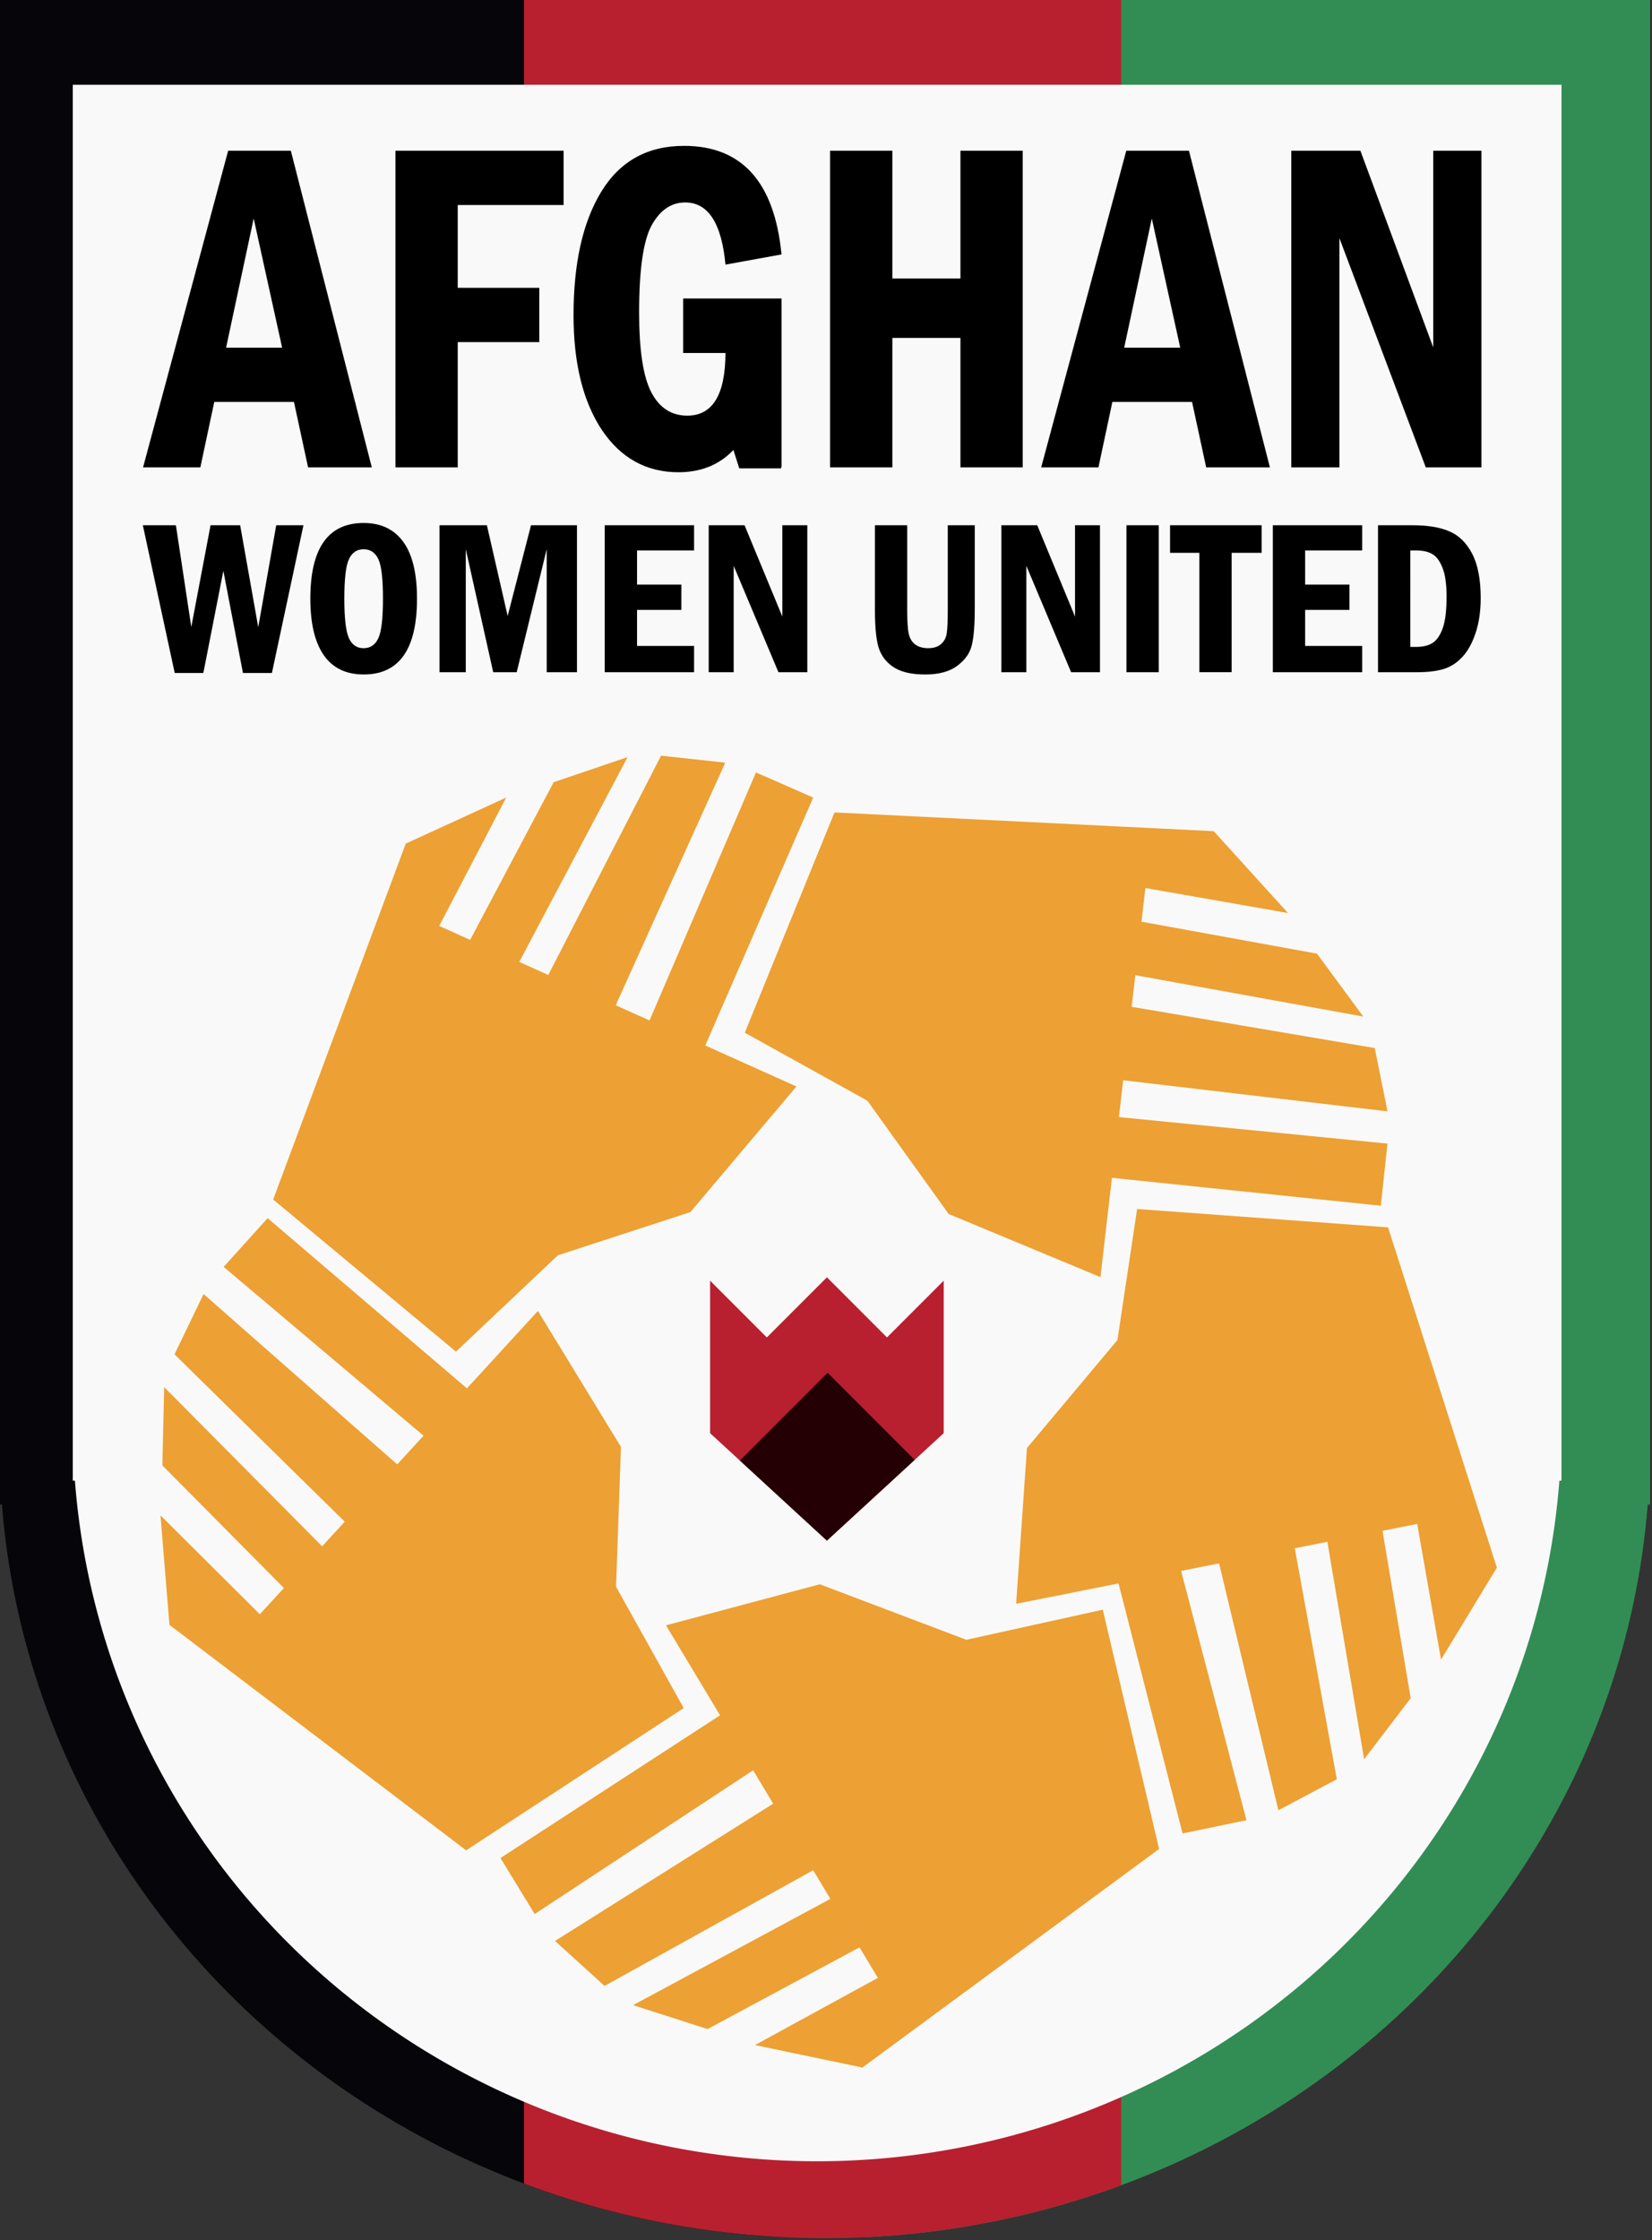 <?xml version="1.0" encoding="UTF-8" standalone="no"?>
<!-- Created with Inkscape (http://www.inkscape.org/) -->

<svg
   width="49.146mm"
   height="66.632mm"
   viewBox="0 0 49.146 66.632"
   version="1.1"
   id="svg1"
   xml:space="preserve"
   inkscape:version="1.4.2 (f4327f4, 2025-05-13)"
   sodipodi:docname="AWU.svg"
   xmlns:inkscape="http://www.inkscape.org/namespaces/inkscape"
   xmlns:sodipodi="http://sodipodi.sourceforge.net/DTD/sodipodi-0.dtd"
   xmlns="http://www.w3.org/2000/svg"
   xmlns:svg="http://www.w3.org/2000/svg"><rect x="0" y="0" width="49.146" height="66.632" fill="#333333" stroke="none"/><sodipodi:namedview
     id="namedview1"
     pagecolor="#ffffff"
     bordercolor="#000000"
     borderopacity="0.25"
     inkscape:showpageshadow="2"
     inkscape:pageopacity="0.0"
     inkscape:pagecheckerboard="0"
     inkscape:deskcolor="#d1d1d1"
     inkscape:document-units="mm"
     inkscape:zoom="1.1094659"
     inkscape:cx="92.386796"
     inkscape:cy="62.642754"
     inkscape:window-width="1920"
     inkscape:window-height="1094"
     inkscape:window-x="-11"
     inkscape:window-y="-11"
     inkscape:window-maximized="1"
     inkscape:current-layer="g14" /><defs
     id="defs1"><clipPath
       clipPathUnits="userSpaceOnUse"
       id="clipPath1"><rect
         style="fill:#b2d7fc;stroke-width:0.529"
         id="rect2"
         width="72.56"
         height="86.077"
         x="81.808"
         y="39.126" /></clipPath><clipPath
       clipPathUnits="userSpaceOnUse"
       id="clipPath1-1"><rect
         style="fill:#b2d7fc;stroke-width:0.529"
         id="rect2-4"
         width="72.56"
         height="86.077"
         x="81.808"
         y="39.126" /></clipPath><clipPath
       clipPathUnits="userSpaceOnUse"
       id="clipPath5"><path
         id="path5"
         style="opacity:1;fill:#bf0a1f;fill-opacity:1;stroke-width:0.739"
         d="m 39.221,-18.775 v 130.178 5.396 h 0.212 a 74.375,71.497 0 0 0 74.162,66.101 74.375,71.497 0 0 0 74.163,-66.101 h 0.212 v -5.396 -130.178 z" /></clipPath><clipPath
       clipPathUnits="userSpaceOnUse"
       id="clipPath1-1-6"><rect
         style="fill:#b2d7fc;stroke-width:0.529"
         id="rect2-4-6"
         width="72.56"
         height="86.077"
         x="81.808"
         y="39.126" /></clipPath></defs><g
     inkscape:label="Layer 1"
     inkscape:groupmode="layer"
     id="layer1"
     transform="translate(-26.777,-43.925)"><g
       id="g1"
       transform="matrix(0.529,0,0,0.529,11.732,19.754)"><g
         id="g13"
         transform="translate(-8.678,66.692)"><g
           id="g3"
           style="opacity:1;fill:#f9f9f9;fill-opacity:1" /><g
           id="g14"
           transform="matrix(0.624,0,0,0.624,12.62,-9.292)"><g
             id="g2"><g
               id="g5"
               clip-path="url(#clipPath5)"
               style="opacity:1;fill:#f9f9f9;fill-opacity:1"><g
                 id="g4"
                 transform="translate(-196.34,-102.438)"><rect
                   style="fill:#328d54;fill-opacity:1;stroke-width:0.62"
                   id="rect3-9"
                   width="72.435"
                   height="209.759"
                   x="313.681"
                   y="80.351" /><rect
                   style="fill:#06060a;fill-opacity:1;stroke-width:0.62"
                   id="rect3-9-4"
                   width="72.435"
                   height="209.759"
                   x="233.356"
                   y="80.351" /></g><rect
                 style="fill:#b8202f;fill-opacity:1;stroke-width:0.535"
                 id="rect3"
                 width="53.823"
                 height="209.759"
                 x="86.484"
                 y="-22.961" /></g><path
               id="path2-5-5"
               style="opacity:1;fill:#f9f9f9;fill-opacity:1;stroke-width:0.676"
               d="m 45.82,-11.123 v 120.765 5.006 h 0.192 a 67.083,66.327 0 0 0 66.892,61.322 67.083,66.327 0 0 0 66.892,-61.322 h 0.191 v -5.006 -120.765 z" /><path
               id="text2"
               style="font-style:normal;font-variant:normal;font-weight:normal;font-stretch:condensed;font-size:40.497px;line-height:1.4;font-family:'Franklin Gothic Medium Cond';-inkscape-font-specification:'Franklin Gothic Medium Cond Condensed';text-align:start;writing-mode:lr-tb;direction:ltr;text-anchor:start;opacity:1;fill:#000000;fill-opacity:1;stroke-width:6.749"
               d="m 106.662,-5.317 c -3.467,0 -6.092,1.299 -7.871,3.896 -1.766,2.584 -2.65,6.096 -2.65,10.539 0,4.087 0.897,7.342 2.689,9.768 1.806,2.412 4.246,3.619 7.317,3.619 2.9,0 5.075,-1.166 6.525,-3.5 l 0.771,3.084 h 2.512 V 7.694 h -9.373 v 4.646 h 4.034 c -0.013,3.559 -1.226,5.34 -3.639,5.34 -1.503,0 -2.643,-0.659 -3.42,-1.978 -0.778,-1.318 -1.168,-3.592 -1.168,-6.822 0,-3.638 0.397,-6.111 1.188,-7.416 0.804,-1.305 1.871,-1.957 3.202,-1.957 2.188,0 3.468,1.767 3.837,5.3 l 5.339,-0.87 c -0.672,-6.169 -3.77,-9.255 -9.294,-9.255 z M 63.238,-4.902 55.13,22.089 h 5.458 l 1.325,-5.576 h 7.593 l 1.345,5.576 h 6.07 L 69.209,-4.902 Z m 15.938,0 V 22.089 h 5.931 V 11.411 H 92.879 V 6.785 H 85.107 V -0.275 h 10.086 v -4.627 z m 41.406,0 V 22.089 h 5.933 V 11.055 h 6.485 V 22.089 h 5.933 V -4.902 h -5.933 V 5.993 H 126.514 V -4.902 Z m 28.217,0 -8.106,26.991 h 5.456 l 1.325,-5.576 h 7.593 l 1.345,5.576 h 6.07 l -7.711,-26.991 z m 15.721,0 V 22.089 h 4.586 V 2.553 L 177.333,22.089 h 5.299 V -4.902 h -4.588 V 11.865 L 171.104,-4.902 Z M 65.669,0.871 68.379,11.886 h -5.339 z m 85.562,0 2.709,11.015 h -5.339 z"
               transform="scale(0.946,1.057)" /><path
               id="text2-5"
               style="font-style:normal;font-variant:normal;font-weight:normal;font-stretch:condensed;font-size:19.867px;line-height:1.4;font-family:'Franklin Gothic Medium Cond';-inkscape-font-specification:'Franklin Gothic Medium Cond Condensed';text-align:start;writing-mode:lr-tb;direction:ltr;text-anchor:start;opacity:1;fill:#000000;fill-opacity:1;stroke-width:3.311"
               d="m 72.031,28.359 c -3.201,0 -4.802,2.273 -4.802,6.819 0,2.231 0.404,3.93 1.212,5.094 0.808,1.158 2.008,1.736 3.599,1.736 3.201,0 4.802,-2.277 4.802,-6.83 0,-2.27 -0.41,-3.973 -1.231,-5.111 -0.821,-1.138 -2.015,-1.708 -3.58,-1.708 z m -19.897,0.205 2.872,13.309 h 2.581 l 1.803,-9.206 1.766,9.206 h 2.61 l 2.842,-13.309 h -2.454 l -1.62,9.186 -1.63,-9.186 h -2.668 l -1.736,9.167 -1.387,-9.167 z m 26.737,0 v 13.242 h 2.366 V 30.716 l 2.473,11.089 h 2.116 L 88.532,30.716 V 41.805 H 91.259 V 28.563 h -4.143 l -2.104,8.177 -1.872,-8.177 z m 14.89,0 v 13.242 h 8.052 v -2.368 h -5.141 v -3.249 h 3.996 v -2.28 h -3.996 v -3.075 h 5.141 v -2.27 z m 9.37,0 v 13.242 h 2.251 v -9.585 l 4.035,9.585 h 2.601 V 28.563 h -2.251 v 8.226 l -3.405,-8.226 z m 14.979,0 v 7.566 c 0,1.759 0.138,2.988 0.416,3.687 0.278,0.692 0.748,1.232 1.408,1.62 0.66,0.382 1.564,0.572 2.715,0.572 1.229,0 2.194,-0.263 2.892,-0.787 0.705,-0.524 1.141,-1.151 1.309,-1.882 0.175,-0.731 0.261,-1.839 0.261,-3.327 v -7.45 h -2.434 v 7.566 c 0,1.074 -0.034,1.808 -0.099,2.202 -0.065,0.395 -0.238,0.712 -0.522,0.951 -0.285,0.239 -0.669,0.358 -1.154,0.358 -0.446,0 -0.825,-0.106 -1.136,-0.319 -0.304,-0.22 -0.505,-0.54 -0.602,-0.96 -0.097,-0.42 -0.145,-1.165 -0.145,-2.232 v -7.566 z m 11.398,0 v 13.242 h 2.251 v -9.585 l 4.035,9.585 h 2.6 V 28.563 h -2.249 v 8.226 l -3.405,-8.226 z m 11.272,0 v 13.242 h 2.911 V 28.563 Z m 3.929,0 v 2.482 h 2.639 v 10.759 h 2.911 V 31.046 h 2.706 v -2.482 z m 9.264,0 v 13.242 h 8.052 v -2.368 h -5.141 v -3.249 h 3.996 v -2.28 h -3.996 v -3.075 h 5.141 v -2.27 z m 9.478,0 v 13.242 h 3.482 c 0.951,0 1.744,-0.091 2.377,-0.272 0.634,-0.181 1.204,-0.536 1.708,-1.067 0.504,-0.53 0.911,-1.256 1.222,-2.174 0.31,-0.925 0.466,-1.982 0.466,-3.172 0,-1.675 -0.256,-3.004 -0.766,-3.987 -0.511,-0.983 -1.194,-1.656 -2.047,-2.018 -0.847,-0.369 -1.95,-0.552 -3.308,-0.552 z m -91.421,2.163 c 0.608,0 1.051,0.297 1.329,0.892 0.278,0.589 0.416,1.775 0.416,3.56 0,1.798 -0.142,2.992 -0.427,3.58 -0.278,0.589 -0.717,0.882 -1.319,0.882 -0.608,0 -1.051,-0.307 -1.329,-0.921 -0.272,-0.614 -0.407,-1.795 -0.407,-3.541 0,-1.778 0.138,-2.965 0.416,-3.56 0.278,-0.595 0.719,-0.892 1.32,-0.892 z m 94.332,0.106 h 0.494 c 0.634,0 1.132,0.11 1.494,0.33 0.369,0.213 0.673,0.623 0.912,1.231 0.246,0.608 0.369,1.476 0.369,2.601 0,1.216 -0.11,2.147 -0.33,2.793 -0.22,0.64 -0.515,1.09 -0.884,1.348 -0.369,0.259 -0.888,0.388 -1.561,0.388 h -0.494 z" /><path
               style="opacity:1;fill:#000000;fill-opacity:1;stroke-width:0.529"
               d="m 109.659,23.436 h -3.773 l -1.006,-3.144 3.27,-2.138 z"
               id="path3" /><g
               id="g11"
               transform="translate(-151.915,-3.366)"
               style="opacity:1"><g
                 id="g12"><g
                   id="g9"
                   style="fill:#eda033;fill-opacity:1"><path
                     style="opacity:1;fill:#eda033;fill-opacity:1;stroke-width:0.529"
                     d="m 215.795,92.681 16.474,13.707 9.18,-8.677 11.947,-3.898 9.557,-11.318 -32.193,-14.462 6.036,-11.569 -9.054,4.15 z"
                     id="path6" /><path
                     style="opacity:1;fill:#eda033;fill-opacity:1;stroke-width:0.529"
                     d="m 232.144,71.932 8.929,-16.851 6.665,-2.264 -11.444,21.63 z"
                     id="path7" /><path
                     style="opacity:1;fill:#eda033;fill-opacity:1;stroke-width:0.529"
                     d="m 239.689,74.195 11.066,-21.504 5.785,0.629 -11.192,24.774 z"
                     id="path8" /><path
                     style="opacity:1;fill:#eda033;fill-opacity:1;stroke-width:0.529"
                     d="m 248.995,78.22 10.312,-24.019 5.156,2.264 -11.444,26.283 z"
                     id="path9" /></g><g
                   id="g9-2"
                   transform="rotate(72.398,264.916,109.803)"
                   style="fill:#eda033;fill-opacity:1"><path
                     style="opacity:1;fill:#eda033;fill-opacity:1;stroke-width:0.529"
                     d="m 215.795,92.681 16.474,13.707 9.18,-8.677 11.947,-3.898 9.557,-11.318 -32.193,-14.462 6.036,-11.569 -9.054,4.15 z"
                     id="path6-7" /><path
                     style="opacity:1;fill:#eda033;fill-opacity:1;stroke-width:0.529"
                     d="m 232.144,71.932 8.929,-16.851 6.665,-2.264 -11.444,21.63 z"
                     id="path7-7" /><path
                     style="opacity:1;fill:#eda033;fill-opacity:1;stroke-width:0.529"
                     d="m 239.689,74.195 11.066,-21.504 5.785,0.629 -11.192,24.774 z"
                     id="path8-9" /><path
                     style="opacity:1;fill:#eda033;fill-opacity:1;stroke-width:0.529"
                     d="m 248.995,78.22 10.312,-24.019 5.156,2.264 -11.444,26.283 z"
                     id="path9-3" /></g><g
                   id="g9-2-5"
                   transform="matrix(-0.842,0.566,-0.625,-0.762,555.721,43.139)"
                   style="fill:#eda033;fill-opacity:1"><path
                     style="opacity:1;fill:#eda033;fill-opacity:1;stroke-width:0.529"
                     d="m 215.995,92.129 16.275,14.26 8.772,-8.98 12.355,-3.595 9.557,-11.318 -32.193,-14.462 6.036,-11.569 -9.054,4.15 z"
                     id="path6-7-0"
                     sodipodi:nodetypes="ccccccccc" /><path
                     style="opacity:1;fill:#eda033;fill-opacity:1;stroke-width:0.529"
                     d="m 232.144,71.932 8.929,-16.851 6.665,-2.264 -11.444,21.63 z"
                     id="path7-7-2" /><path
                     style="opacity:1;fill:#eda033;fill-opacity:1;stroke-width:0.529"
                     d="m 239.689,74.195 11.066,-21.504 5.785,0.629 -11.192,24.774 z"
                     id="path8-9-8" /><path
                     style="opacity:1;fill:#eda033;fill-opacity:1;stroke-width:0.529"
                     d="m 248.995,78.22 10.312,-24.019 5.156,2.264 -11.444,26.283 z"
                     id="path9-3-6" /></g><g
                   id="g9-2-5-6"
                   transform="matrix(-0.829,-0.609,0.525,-0.841,425.874,360.561)"
                   style="fill:#eda033;fill-opacity:1"><path
                     style="opacity:1;fill:#eda033;fill-opacity:1;stroke-width:0.529"
                     d="m 215.795,92.681 15.329,14.535 8.765,-9.573 13.506,-3.831 9.557,-11.318 -32.193,-14.462 6.036,-11.569 -9.054,4.15 z"
                     id="path6-7-0-5"
                     sodipodi:nodetypes="ccccccccc" /><path
                     style="opacity:1;fill:#eda033;fill-opacity:1;stroke-width:0.529"
                     d="m 232.144,71.932 8.929,-16.851 6.665,-2.264 -11.444,21.63 z"
                     id="path7-7-2-0" /><path
                     style="opacity:1;fill:#eda033;fill-opacity:1;stroke-width:0.529"
                     d="m 239.689,74.195 11.066,-21.504 5.785,0.629 -11.192,24.774 z"
                     id="path8-9-8-9" /><path
                     style="opacity:1;fill:#eda033;fill-opacity:1;stroke-width:0.529"
                     d="m 248.995,78.22 10.312,-24.019 5.156,2.264 -11.444,26.283 z"
                     id="path9-3-6-0" /></g><g
                   id="g9-2-5-6-8"
                   transform="matrix(0.349,-0.968,0.956,0.265,69.017,335.398)"
                   style="fill:#eda033;fill-opacity:1"><path
                     style="opacity:1;fill:#eda033;fill-opacity:1;stroke-width:0.529"
                     d="m 215.625,93.007 17.143,14.253 8.682,-9.548 11.947,-3.898 9.557,-11.318 -32.193,-14.462 6.036,-11.569 -9.054,4.15 z"
                     id="path6-7-0-5-9"
                     sodipodi:nodetypes="ccccccccc" /><path
                     style="opacity:1;fill:#eda033;fill-opacity:1;stroke-width:0.529"
                     d="m 232.144,71.932 8.929,-16.851 6.665,-2.264 -11.444,21.63 z"
                     id="path7-7-2-0-3" /><path
                     style="opacity:1;fill:#eda033;fill-opacity:1;stroke-width:0.529"
                     d="m 239.689,74.195 11.066,-21.504 5.785,0.629 -11.192,24.774 z"
                     id="path8-9-8-9-4" /><path
                     style="opacity:1;fill:#eda033;fill-opacity:1;stroke-width:0.529"
                     d="m 248.995,78.22 10.312,-24.019 5.156,2.264 -11.444,26.283 z"
                     id="path9-3-6-0-4" /></g></g><path
                 id="path10"
                 style="opacity:1;fill:#b8202f;fill-opacity:1;stroke-width:0.529"
                 d="m 265.69,99.682 v 0.019 l -5.406,5.406 -5.113,-5.113 v 13.739 l 10.519,9.675 v 0.017 l 0.009,-0.009 0.009,0.009 v -0.017 l 10.519,-9.675 V 99.993 l -5.113,5.113 -5.405,-5.406 v -0.019 l -0.009,0.009 z" /><path
                 id="path10-3"
                 style="opacity:1;fill:#240005;fill-opacity:1;stroke-width:0.529"
                 d="m 273.609,116.14 -7.847,-7.847 -7.907,7.907 7.835,7.207 v 0.017 l 0.009,-0.009 0.009,0.009 v -0.017 z" /></g></g></g></g></g></g></svg>
